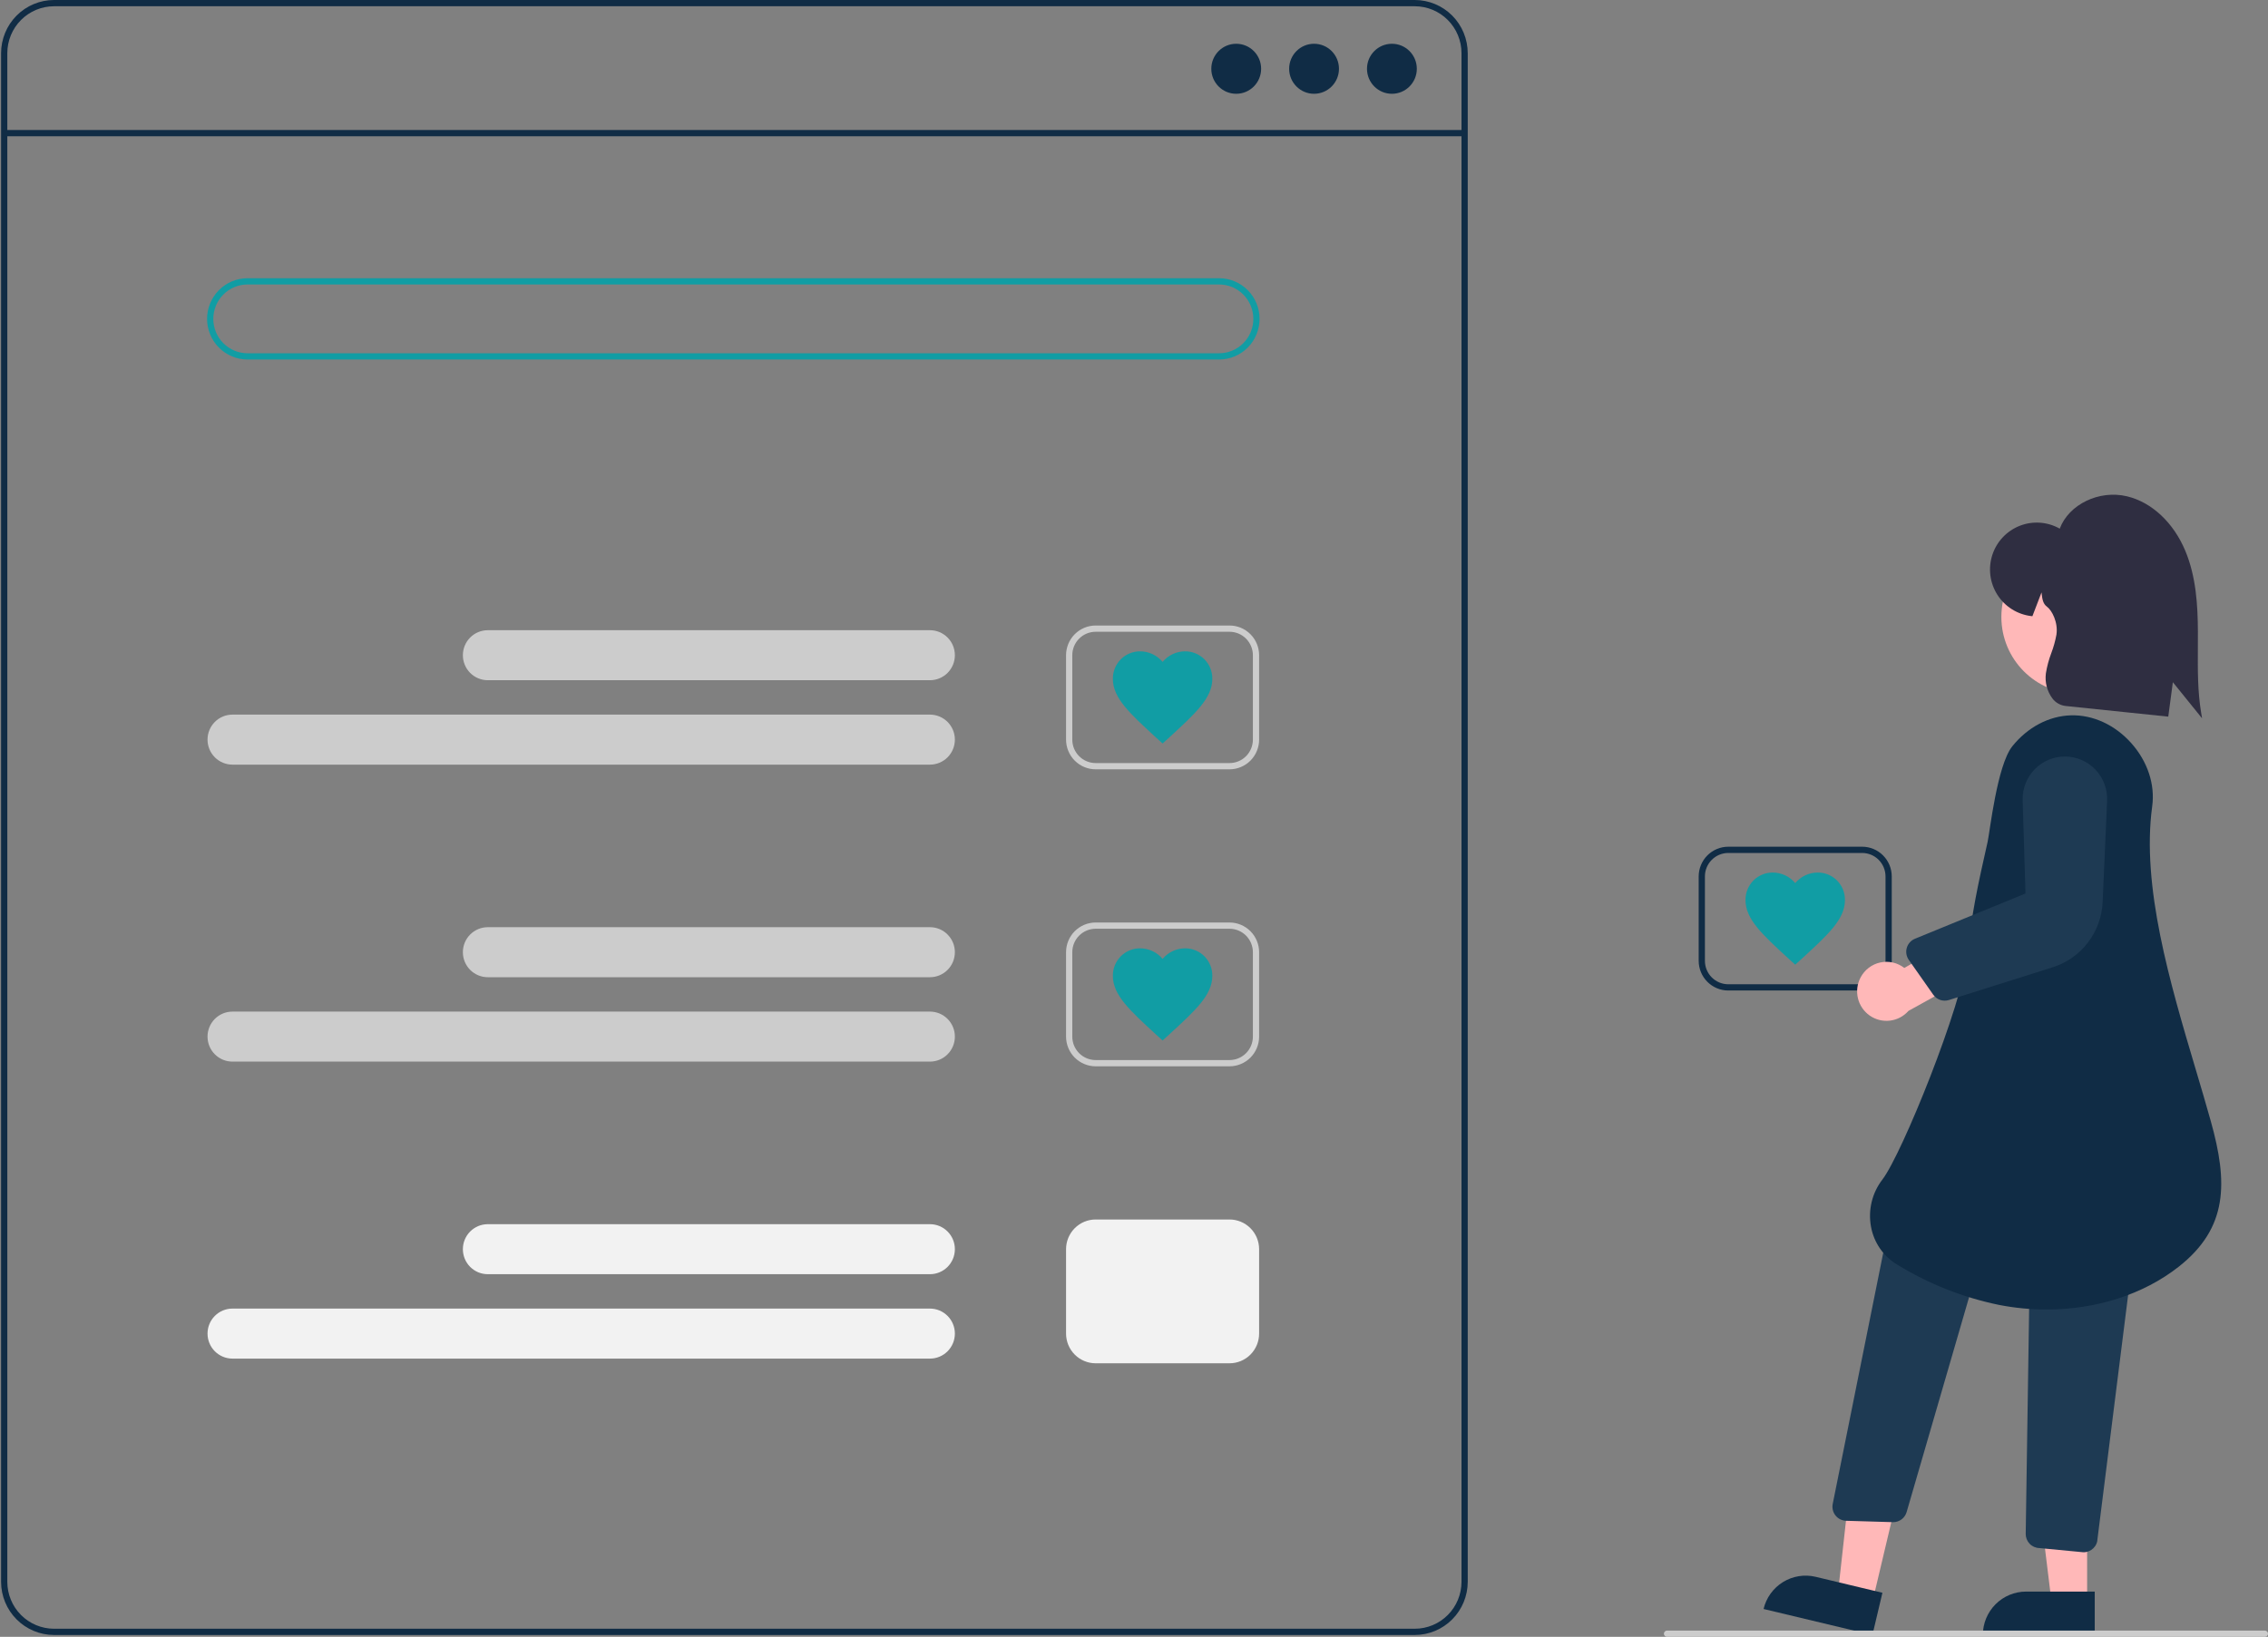 <svg width="187" height="135" viewBox="0 0 187 135" fill="none" xmlns="http://www.w3.org/2000/svg">
<rect x="0" y="0" width="187" height="135" fill="#808080" stroke="none"/>
<g clip-path="url(#clip0_452_1689)">
<path d="M4.454 134.848H116.652C117.809 134.846 118.919 134.384 119.737 133.562C120.555 132.741 121.015 131.627 121.017 130.465V4.383C121.015 3.221 120.555 2.107 119.737 1.285C118.919 0.464 117.809 0.001 116.652 0H4.454C3.297 0.001 2.187 0.464 1.369 1.285C0.551 2.107 0.091 3.221 0.089 4.383V130.465C0.091 131.627 0.551 132.741 1.369 133.562C2.187 134.384 3.297 134.846 4.454 134.848ZM116.652 0.516C117.673 0.517 118.652 0.925 119.374 1.65C120.096 2.375 120.502 3.358 120.503 4.383V130.465C120.502 131.49 120.096 132.473 119.374 133.198C118.652 133.923 117.673 134.331 116.652 134.332H4.454C3.433 134.331 2.454 133.923 1.732 133.198C1.01 132.473 0.604 131.49 0.603 130.465V4.383C0.604 3.358 1.01 2.375 1.732 1.65C2.454 0.925 3.433 0.517 4.454 0.516H116.652Z" fill="#102C45"/>
<path d="M0.346 10.723H120.76V11.239H0.346V10.723Z" fill="#102C45"/>
<path d="M114.765 7.735C113.631 7.735 112.711 6.812 112.711 5.672C112.711 4.533 113.631 3.61 114.765 3.61C115.9 3.61 116.819 4.533 116.819 5.672C116.819 6.812 115.9 7.735 114.765 7.735Z" fill="#102C45"/>
<path d="M108.346 7.735C107.212 7.735 106.292 6.812 106.292 5.672C106.292 4.533 107.212 3.61 108.346 3.61C109.481 3.61 110.4 4.533 110.4 5.672C110.4 6.812 109.481 7.735 108.346 7.735Z" fill="#102C45"/>
<path d="M101.928 7.735C100.794 7.735 99.874 6.812 99.874 5.672C99.874 4.533 100.794 3.61 101.928 3.61C103.063 3.61 103.982 4.533 103.982 5.672C103.982 6.812 103.063 7.735 101.928 7.735Z" fill="#102C45"/>
<path d="M20.411 29.651H100.516C101.401 29.651 102.25 29.298 102.876 28.669C103.502 28.041 103.854 27.188 103.854 26.299C103.854 25.41 103.502 24.558 102.876 23.929C102.25 23.3 101.401 22.947 100.516 22.947H20.411C19.526 22.947 18.677 23.3 18.051 23.929C17.425 24.558 17.073 25.41 17.073 26.299C17.073 27.188 17.425 28.041 18.051 28.669C18.677 29.298 19.526 29.651 20.411 29.651ZM100.516 23.463C101.265 23.463 101.983 23.762 102.513 24.294C103.042 24.826 103.34 25.547 103.34 26.299C103.34 27.051 103.042 27.773 102.513 28.305C101.983 28.837 101.265 29.135 100.516 29.135H20.411C19.662 29.135 18.944 28.837 18.414 28.305C17.884 27.773 17.587 27.051 17.587 26.299C17.587 25.547 17.884 24.826 18.414 24.294C18.944 23.762 19.662 23.463 20.411 23.463H100.516Z" fill="#119DA4"/>
<path d="M40.219 56.102H76.677C77.221 56.102 77.744 55.885 78.129 55.498C78.514 55.111 78.731 54.587 78.731 54.04C78.731 53.493 78.514 52.968 78.129 52.581C77.744 52.194 77.221 51.977 76.677 51.977H40.219C39.674 51.977 39.151 52.194 38.766 52.581C38.381 52.968 38.165 53.493 38.165 54.04C38.165 54.587 38.381 55.111 38.766 55.498C39.151 55.885 39.674 56.102 40.219 56.102Z" fill="#CCCCCC"/>
<path d="M19.165 63.064H76.677C77.221 63.064 77.744 62.847 78.129 62.46C78.514 62.073 78.731 61.548 78.731 61.001C78.731 60.454 78.514 59.93 78.129 59.543C77.744 59.156 77.221 58.939 76.677 58.939H19.165C18.621 58.939 18.098 59.156 17.713 59.543C17.328 59.93 17.111 60.454 17.111 61.001C17.111 61.548 17.328 62.073 17.713 62.46C18.098 62.847 18.621 63.064 19.165 63.064Z" fill="#CCCCCC"/>
<path d="M90.337 63.451H101.377C102.024 63.45 102.644 63.192 103.101 62.733C103.558 62.273 103.816 61.651 103.816 61.001V54.04C103.816 53.39 103.558 52.768 103.101 52.309C102.644 51.849 102.024 51.591 101.377 51.59H90.337C89.691 51.591 89.071 51.849 88.613 52.309C88.156 52.768 87.899 53.39 87.898 54.04V61.001C87.899 61.651 88.156 62.273 88.613 62.733C89.071 63.192 89.691 63.45 90.337 63.451ZM101.377 52.106C101.888 52.107 102.377 52.31 102.738 52.673C103.099 53.035 103.302 53.527 103.303 54.04V61.001C103.302 61.514 103.099 62.005 102.738 62.368C102.377 62.731 101.888 62.934 101.377 62.935H90.337C89.827 62.934 89.337 62.731 88.976 62.368C88.615 62.005 88.412 61.514 88.412 61.001V54.04C88.412 53.527 88.615 53.035 88.976 52.673C89.337 52.31 89.827 52.107 90.337 52.106H101.377Z" fill="#CCCCCC"/>
<path d="M40.219 80.597H76.677C77.221 80.597 77.744 80.379 78.129 79.993C78.514 79.606 78.731 79.081 78.731 78.534C78.731 77.987 78.514 77.462 78.129 77.076C77.744 76.689 77.221 76.471 76.677 76.471H40.219C39.674 76.471 39.151 76.689 38.766 77.076C38.381 77.462 38.165 77.987 38.165 78.534C38.165 79.081 38.381 79.606 38.766 79.993C39.151 80.379 39.674 80.597 40.219 80.597Z" fill="#CCCCCC"/>
<path d="M19.165 87.558H76.677C77.221 87.558 77.744 87.341 78.129 86.954C78.514 86.567 78.731 86.043 78.731 85.496C78.731 84.949 78.514 84.424 78.129 84.037C77.744 83.65 77.221 83.433 76.677 83.433H19.165C18.621 83.433 18.098 83.65 17.713 84.037C17.328 84.424 17.111 84.949 17.111 85.496C17.111 86.043 17.328 86.567 17.713 86.954C18.098 87.341 18.621 87.558 19.165 87.558Z" fill="#CCCCCC"/>
<path d="M90.337 87.945H101.377C102.024 87.944 102.644 87.686 103.101 87.227C103.558 86.768 103.816 86.145 103.816 85.496V78.534C103.816 77.885 103.558 77.262 103.101 76.803C102.644 76.344 102.024 76.085 101.377 76.085H90.337C89.691 76.085 89.071 76.344 88.613 76.803C88.156 77.262 87.899 77.885 87.898 78.534V85.496C87.899 86.145 88.156 86.768 88.613 87.227C89.071 87.686 89.691 87.944 90.337 87.945ZM101.377 76.6C101.888 76.601 102.377 76.805 102.738 77.167C103.099 77.53 103.302 78.022 103.303 78.534V85.496C103.302 86.008 103.099 86.5 102.738 86.862C102.377 87.225 101.888 87.429 101.377 87.43H90.337C89.827 87.429 89.337 87.225 88.976 86.862C88.615 86.5 88.412 86.008 88.412 85.496V78.534C88.412 78.022 88.615 77.53 88.976 77.167C89.337 76.805 89.827 76.601 90.337 76.6H101.377Z" fill="#CCCCCC"/>
<path d="M40.219 105.091H76.677C77.221 105.091 77.744 104.874 78.129 104.487C78.514 104.1 78.731 103.576 78.731 103.028C78.731 102.481 78.514 101.957 78.129 101.57C77.744 101.183 77.221 100.966 76.677 100.966H40.219C39.674 100.966 39.151 101.183 38.766 101.57C38.381 101.957 38.165 102.481 38.165 103.028C38.165 103.576 38.381 104.1 38.766 104.487C39.151 104.874 39.674 105.091 40.219 105.091Z" fill="#F2F2F2"/>
<path d="M19.165 112.053H76.677C77.221 112.053 77.744 111.835 78.129 111.449C78.514 111.062 78.731 110.537 78.731 109.99C78.731 109.443 78.514 108.918 78.129 108.532C77.744 108.145 77.221 107.927 76.677 107.927H19.165C18.621 107.927 18.098 108.145 17.713 108.532C17.328 108.918 17.111 109.443 17.111 109.99C17.111 110.537 17.328 111.062 17.713 111.449C18.098 111.835 18.621 112.053 19.165 112.053Z" fill="#F2F2F2"/>
<path d="M90.337 112.439H101.377C102.024 112.439 102.644 112.18 103.101 111.721C103.558 111.262 103.816 110.639 103.816 109.99V103.028C103.816 102.379 103.558 101.756 103.101 101.297C102.644 100.838 102.024 100.58 101.377 100.579H90.337C89.691 100.58 89.071 100.838 88.613 101.297C88.156 101.756 87.899 102.379 87.898 103.028V109.99C87.899 110.639 88.156 111.262 88.613 111.721C89.071 112.18 89.691 112.439 90.337 112.439Z" fill="#F2F2F2"/>
<path d="M95.857 61.321L96.452 60.782C98.563 58.836 99.957 57.572 99.957 55.998C99.962 55.699 99.907 55.402 99.796 55.124C99.685 54.846 99.519 54.593 99.309 54.381C99.099 54.169 98.848 54.001 98.572 53.887C98.296 53.774 98 53.717 97.702 53.721C97.35 53.722 97.003 53.801 96.684 53.951C96.366 54.102 96.084 54.32 95.857 54.59C95.631 54.32 95.349 54.102 95.03 53.951C94.712 53.801 94.365 53.722 94.013 53.721C93.714 53.717 93.419 53.774 93.143 53.887C92.867 54.001 92.616 54.169 92.406 54.381C92.196 54.593 92.03 54.846 91.919 55.124C91.807 55.402 91.753 55.699 91.758 55.998C91.758 57.572 93.152 58.836 95.263 60.782L95.857 61.321Z" fill="#119DA4"/>
<path d="M95.857 85.815L96.452 85.276C98.563 83.33 99.957 82.067 99.957 80.493C99.962 80.193 99.907 79.896 99.796 79.618C99.685 79.34 99.519 79.088 99.309 78.875C99.099 78.663 98.848 78.495 98.572 78.382C98.296 78.268 98 78.211 97.702 78.215C97.35 78.217 97.003 78.296 96.684 78.446C96.366 78.596 96.084 78.814 95.857 79.085C95.631 78.814 95.349 78.596 95.03 78.446C94.712 78.296 94.365 78.217 94.013 78.215C93.714 78.211 93.419 78.268 93.143 78.382C92.867 78.495 92.616 78.663 92.406 78.875C92.196 79.088 92.03 79.34 91.919 79.618C91.807 79.896 91.753 80.193 91.758 80.493C91.758 82.067 93.152 83.33 95.263 85.276L95.857 85.815Z" fill="#119DA4"/>
<path d="M142.498 81.694H153.538C154.185 81.694 154.805 81.435 155.262 80.976C155.72 80.517 155.977 79.894 155.978 79.245V72.283C155.977 71.634 155.72 71.011 155.262 70.552C154.805 70.093 154.185 69.835 153.538 69.834H142.498C141.852 69.835 141.232 70.093 140.774 70.552C140.317 71.011 140.06 71.634 140.059 72.283V79.245C140.06 79.894 140.317 80.517 140.774 80.976C141.232 81.435 141.852 81.694 142.498 81.694ZM153.538 70.35C154.049 70.35 154.538 70.554 154.899 70.917C155.26 71.279 155.463 71.771 155.464 72.283V79.245C155.463 79.758 155.26 80.249 154.899 80.612C154.538 80.974 154.049 81.178 153.538 81.179H142.498C141.988 81.178 141.498 80.974 141.137 80.612C140.776 80.249 140.573 79.758 140.573 79.245V72.283C140.573 71.771 140.776 71.279 141.137 70.917C141.498 70.554 141.988 70.35 142.498 70.35H153.538Z" fill="#102C45"/>
<path d="M148.018 79.564L148.613 79.026C150.724 77.079 152.118 75.816 152.118 74.242C152.123 73.943 152.068 73.645 151.957 73.367C151.846 73.09 151.68 72.837 151.47 72.624C151.26 72.412 151.009 72.244 150.733 72.131C150.457 72.017 150.161 71.961 149.863 71.964C149.511 71.966 149.164 72.045 148.845 72.195C148.527 72.345 148.245 72.563 148.018 72.834C147.792 72.563 147.51 72.345 147.192 72.195C146.873 72.045 146.526 71.966 146.174 71.964C145.876 71.961 145.58 72.017 145.304 72.131C145.028 72.244 144.777 72.412 144.567 72.624C144.357 72.837 144.191 73.09 144.08 73.367C143.969 73.645 143.914 73.943 143.919 74.242C143.919 75.816 145.313 77.079 147.424 79.026L148.018 79.564Z" fill="#119DA4"/>
<path d="M154.402 132.039L151.547 131.357L152.808 119.971L157.022 120.978L154.402 132.039Z" fill="#FFB8B8"/>
<path d="M145.409 132.704L154.384 134.848L155.208 131.366L149.701 130.05C149.246 129.941 148.774 129.924 148.312 129.998C147.85 130.073 147.407 130.238 147.008 130.484C146.609 130.731 146.263 131.054 145.989 131.434C145.714 131.815 145.517 132.247 145.409 132.704Z" fill="#102C45"/>
<path d="M157.205 124.708L163.407 103.363L155.657 101.432L151.111 124.038C151.078 124.204 151.081 124.375 151.12 124.539C151.159 124.703 151.234 124.857 151.338 124.989C151.443 125.121 151.575 125.229 151.725 125.305C151.876 125.381 152.041 125.423 152.209 125.428L156.062 125.542C156.074 125.543 156.085 125.543 156.097 125.543C156.347 125.543 156.59 125.461 156.79 125.311C156.99 125.16 157.135 124.949 157.205 124.708Z" fill="#1E3A53"/>
<path d="M172.086 132.111L169.151 132.11L167.755 120.741L172.087 120.741L172.086 132.111Z" fill="#FFB8B8"/>
<path d="M163.489 134.847L172.714 134.848L172.714 131.269L167.054 131.268C166.108 131.268 165.202 131.645 164.533 132.316C163.865 132.987 163.489 133.898 163.489 134.847Z" fill="#102C45"/>
<path d="M172.601 127.693C172.709 127.588 172.795 127.463 172.854 127.324C172.913 127.186 172.944 127.037 172.946 126.886L175.62 105.593C175.621 105.286 175.501 104.991 175.286 104.772C175.071 104.554 174.779 104.429 174.473 104.427L168.504 104.383H168.496C168.193 104.384 167.902 104.504 167.686 104.718C167.47 104.931 167.346 105.221 167.341 105.526L167.023 126.502C167.019 126.808 167.135 127.104 167.346 127.324C167.557 127.545 167.847 127.672 168.152 127.679L171.775 128.025C171.781 128.025 171.786 128.025 171.792 128.025C172.095 128.026 172.385 127.906 172.601 127.693Z" fill="#1E3A53"/>
<path d="M171.322 57.216C167.839 57.216 165.016 54.381 165.016 50.883C165.016 47.386 167.839 44.55 171.322 44.55C174.805 44.55 177.628 47.386 177.628 50.883C177.628 54.381 174.805 57.216 171.322 57.216Z" fill="#FFB8B8"/>
<path d="M179.629 104.481C183.732 101.261 183.689 97.505 182.289 92.489C181.895 91.076 181.469 89.643 181.018 88.127C178.924 81.082 176.551 73.096 177.452 66.503C177.699 64.697 177.07 62.797 175.727 61.291C174.383 59.785 172.575 58.95 170.757 58.998C168.943 59.046 167.178 59.978 165.916 61.553C164.661 63.121 164.062 68.635 163.884 69.425C163.068 73.052 162.576 75.242 162.223 78.734C161.806 82.863 156.805 95.207 155.212 97.277C154.789 97.824 154.486 98.454 154.323 99.127C154.161 99.799 154.142 100.499 154.268 101.179C154.385 101.826 154.64 102.441 155.014 102.981C155.389 103.52 155.875 103.973 156.439 104.308C159.024 105.895 161.866 107.018 164.836 107.627C166.124 107.877 167.433 108.004 168.745 108.004C172.816 108.004 176.706 106.774 179.629 104.481Z" fill="#102C45"/>
<path d="M153.406 80.622C153.569 80.309 153.799 80.036 154.079 79.822C154.359 79.607 154.682 79.457 155.026 79.382C155.37 79.307 155.726 79.308 156.069 79.386C156.412 79.464 156.734 79.616 157.013 79.833L161.791 77.095L164.156 79.605L157.354 83.376C156.961 83.822 156.419 84.107 155.831 84.178C155.242 84.249 154.649 84.1 154.162 83.761C153.675 83.421 153.329 82.914 153.19 82.336C153.051 81.757 153.127 81.148 153.406 80.622Z" fill="#FFB8B8"/>
<path d="M160.691 82.478L169.255 79.776C170.405 79.411 171.416 78.7 172.151 77.74C172.886 76.78 173.31 75.616 173.365 74.406L173.734 66.049C173.755 65.579 173.681 65.11 173.517 64.669C173.352 64.228 173.101 63.825 172.779 63.484C172.456 63.143 172.068 62.871 171.638 62.684C171.208 62.497 170.745 62.399 170.276 62.396C169.808 62.392 169.343 62.484 168.911 62.666C168.479 62.847 168.087 63.114 167.76 63.45C167.432 63.787 167.176 64.187 167.006 64.625C166.836 65.064 166.756 65.532 166.77 66.002L167.006 73.691L157.891 77.424C157.73 77.49 157.586 77.592 157.469 77.721C157.353 77.851 157.267 78.005 157.218 78.173C157.169 78.34 157.159 78.517 157.187 78.689C157.216 78.861 157.283 79.025 157.383 79.167L159.4 82.04C159.541 82.242 159.742 82.392 159.974 82.471C160.206 82.55 160.457 82.553 160.691 82.478Z" fill="#1E3A53"/>
<path d="M181.485 58.764C181.196 57.028 181.207 55.229 181.217 53.489C181.22 53.017 181.223 52.545 181.22 52.074C181.207 49.884 181.071 47.563 180.18 45.426C179.209 43.1 177.413 41.421 175.373 40.934C173.074 40.384 170.579 41.6 169.828 43.601C169.331 43.32 168.779 43.152 168.21 43.111C167.641 43.07 167.07 43.156 166.539 43.363C166.007 43.571 165.528 43.894 165.136 44.309C164.743 44.725 164.448 45.223 164.271 45.767C164.094 46.312 164.039 46.889 164.11 47.457C164.182 48.025 164.379 48.57 164.685 49.053C164.992 49.535 165.402 49.944 165.885 50.248C166.368 50.552 166.913 50.745 167.479 50.813L167.575 50.821L168.327 48.86C168.331 48.895 168.335 48.929 168.339 48.965C168.387 49.371 168.436 49.791 168.771 50.034C169.188 50.337 169.708 51.335 169.556 52.346C169.461 52.863 169.32 53.371 169.134 53.862C168.928 54.402 168.778 54.962 168.687 55.533C168.591 56.265 168.782 57.006 169.219 57.599C169.348 57.773 169.512 57.917 169.699 58.025C169.886 58.133 170.093 58.202 170.307 58.226L178.777 59.106L179.155 56.265L181.564 59.245L181.485 58.764Z" fill="#2F2E41"/>
<path d="M137.448 135H186.743C186.811 135 186.877 134.973 186.925 134.925C186.973 134.876 187 134.811 187 134.742C187 134.674 186.973 134.608 186.925 134.56C186.877 134.512 186.811 134.484 186.743 134.484H137.448C137.38 134.484 137.315 134.512 137.266 134.56C137.218 134.608 137.191 134.674 137.191 134.742C137.191 134.811 137.218 134.876 137.266 134.925C137.315 134.973 137.38 135 137.448 135Z" fill="#CCCCCC"/>
</g>
<defs>
<clipPath id="clip0_452_1689">
<rect width="187" height="135" fill="white" transform="matrix(-1 0 0 1 187 0)"/>
</clipPath>
</defs>
</svg>
